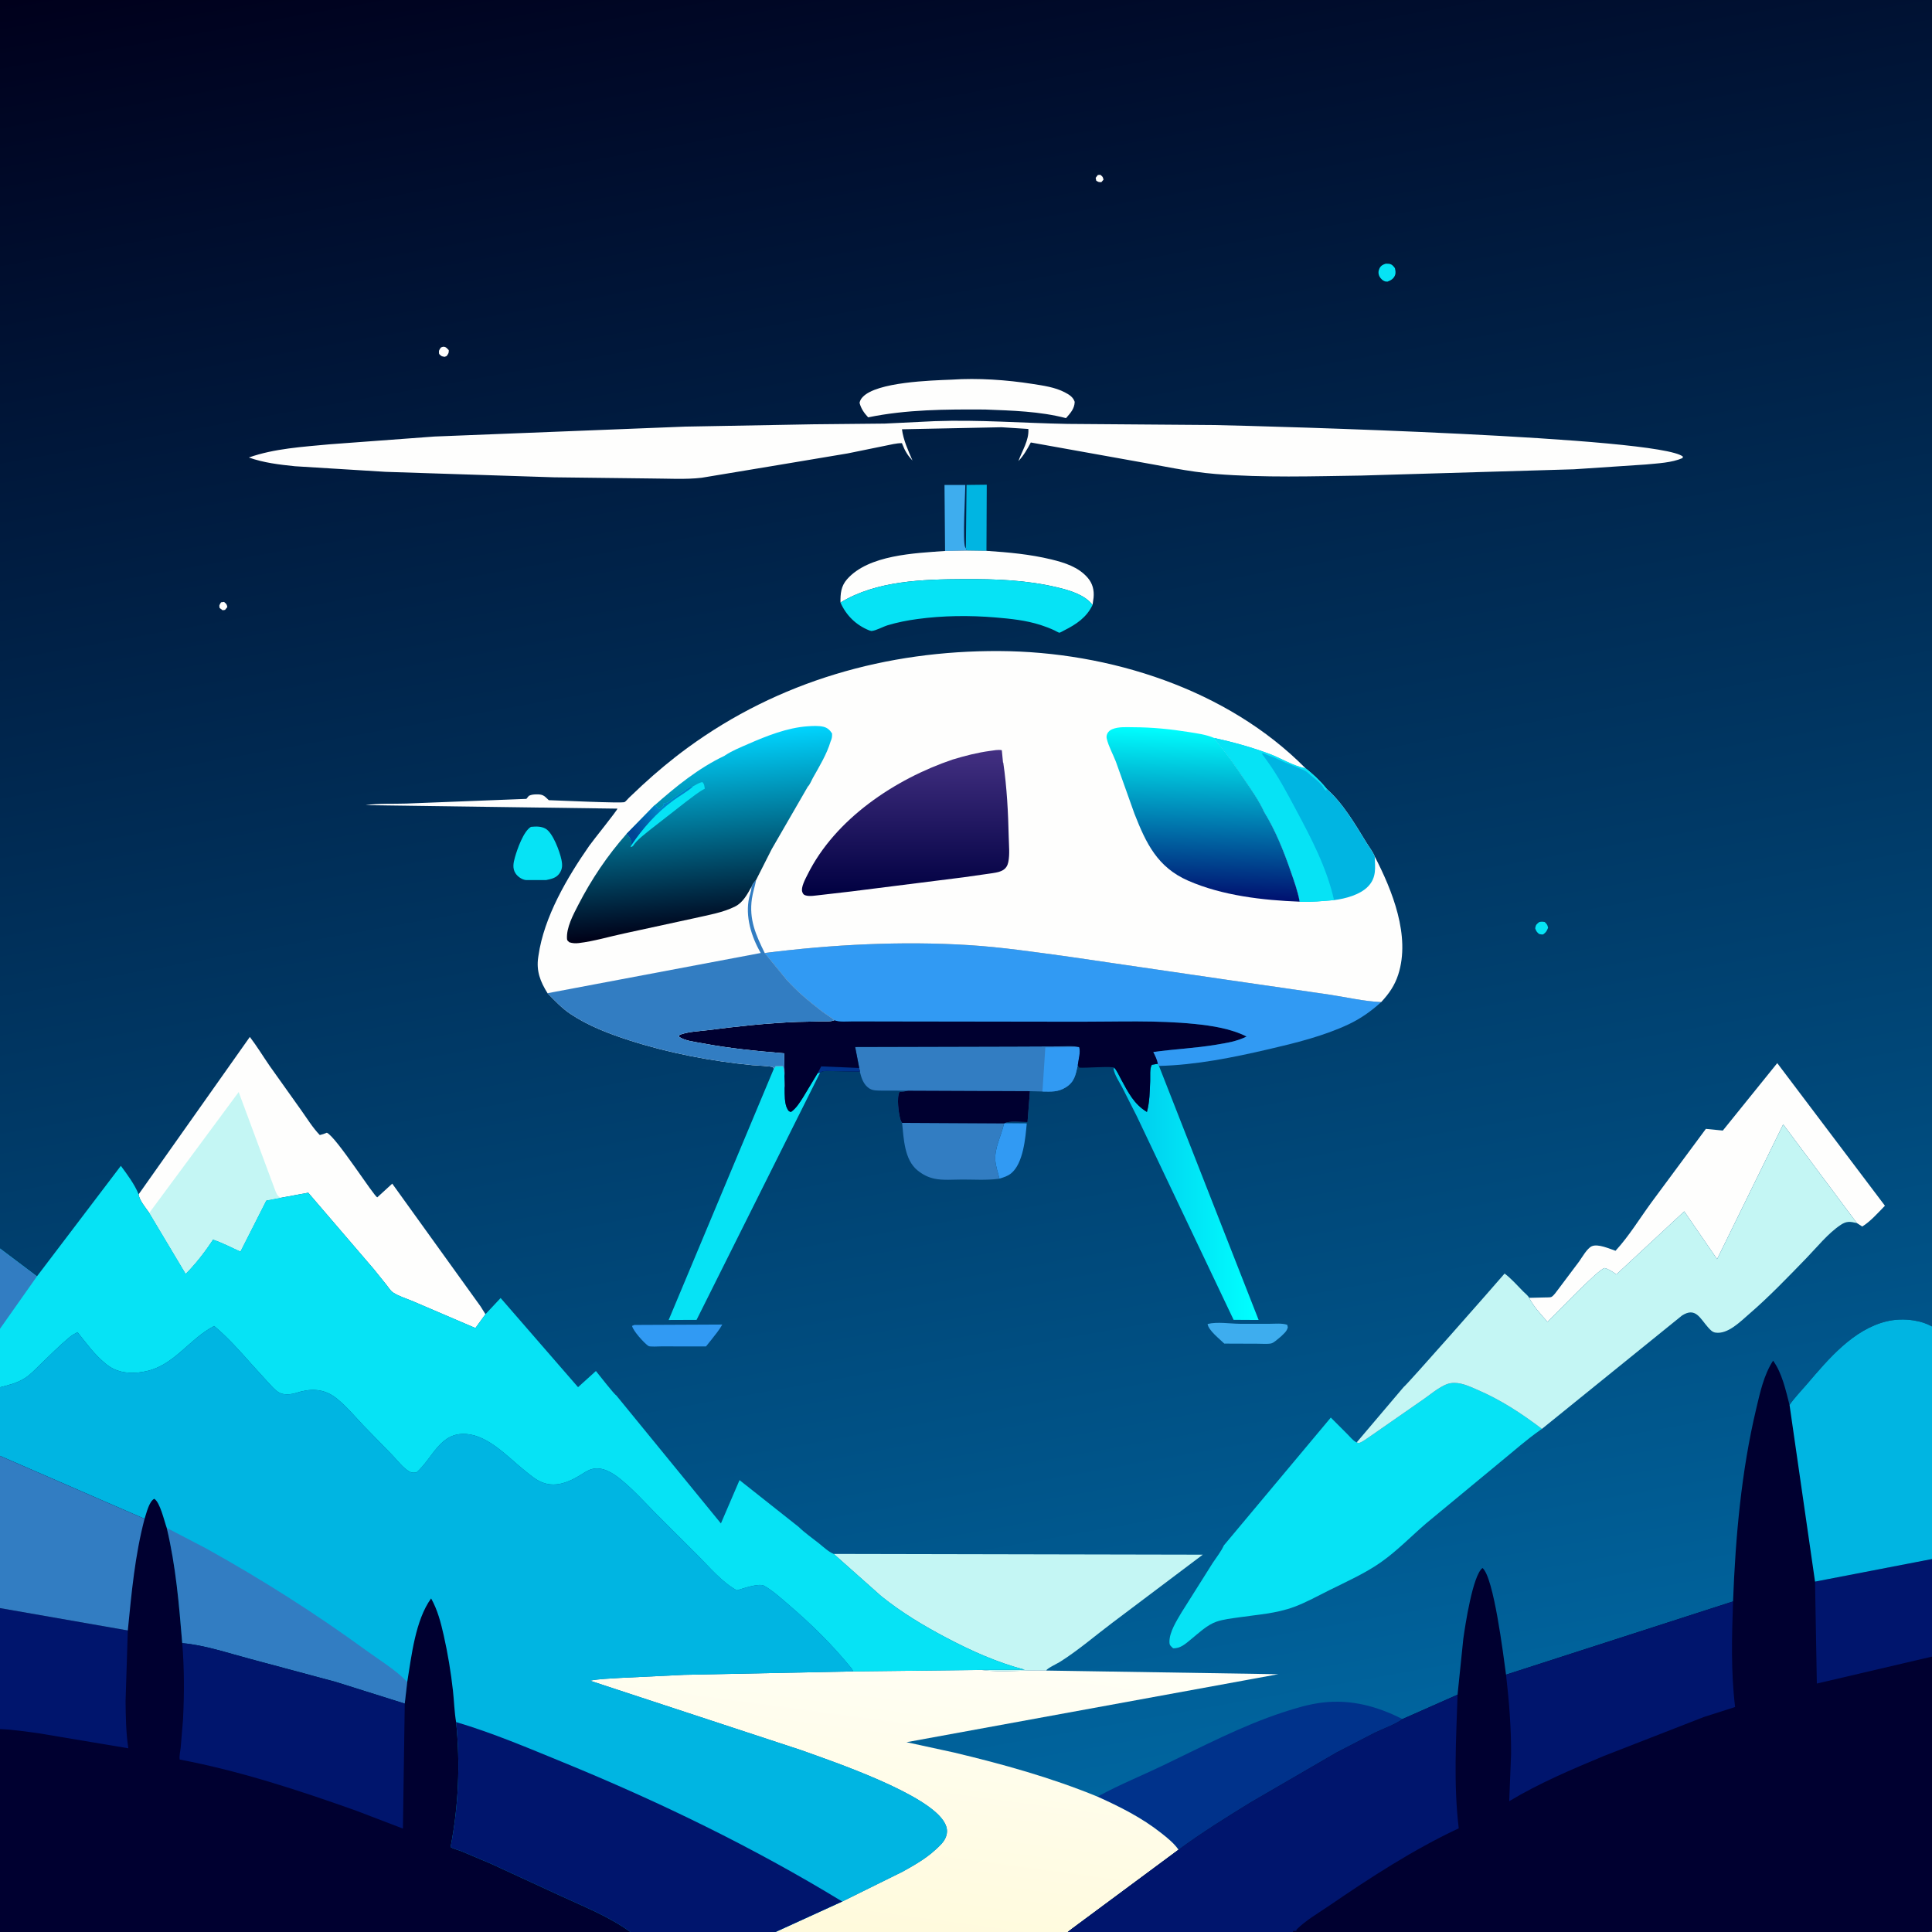 <svg version="1.1" xmlns="http://www.w3.org/2000/svg" style="display: block;" viewBox="0 0 2048 2048" width="1024" height="1024">
<rect x="0" y="0" width="2048" height="2048" fill="#333333" stroke="none"/>
<defs>
	<linearGradient id="Gradient1" gradientUnits="userSpaceOnUse" x1="876.998" y1="-156.977" x2="1243.33" y2="1889.62">
		<stop class="stop0" offset="0" stop-opacity="1" stop-color="rgb(0,0,28)"/>
		<stop class="stop1" offset="1" stop-opacity="1" stop-color="rgb(0,101,159)"/>
	</linearGradient>
	<linearGradient id="Gradient2" gradientUnits="userSpaceOnUse" x1="1200.22" y1="1263.67" x2="1329.7" y2="1263.38">
		<stop class="stop0" offset="0" stop-opacity="1" stop-color="rgb(0,204,237)"/>
		<stop class="stop1" offset="1" stop-opacity="1" stop-color="rgb(0,255,255)"/>
	</linearGradient>
	<linearGradient id="Gradient3" gradientUnits="userSpaceOnUse" x1="946.758" y1="2062.99" x2="991.745" y2="1728.91">
		<stop class="stop0" offset="0" stop-opacity="1" stop-color="rgb(255,250,219)"/>
		<stop class="stop1" offset="1" stop-opacity="1" stop-color="rgb(255,255,247)"/>
	</linearGradient>
	<linearGradient id="Gradient4" gradientUnits="userSpaceOnUse" x1="959.514" y1="948.949" x2="959.436" y2="795.048">
		<stop class="stop0" offset="0" stop-opacity="1" stop-color="rgb(0,0,65)"/>
		<stop class="stop1" offset="1" stop-opacity="1" stop-color="rgb(67,48,130)"/>
	</linearGradient>
	<linearGradient id="Gradient5" gradientUnits="userSpaceOnUse" x1="1271.51" y1="951.535" x2="1277.79" y2="773.103">
		<stop class="stop0" offset="0" stop-opacity="1" stop-color="rgb(0,17,112)"/>
		<stop class="stop1" offset="1" stop-opacity="1" stop-color="rgb(0,255,255)"/>
	</linearGradient>
	<linearGradient id="Gradient6" gradientUnits="userSpaceOnUse" x1="749.752" y1="987.267" x2="731.857" y2="780.211">
		<stop class="stop0" offset="0" stop-opacity="1" stop-color="rgb(0,0,23)"/>
		<stop class="stop1" offset="1" stop-opacity="1" stop-color="rgb(0,213,255)"/>
	</linearGradient>
	<linearGradient id="Gradient7" gradientUnits="userSpaceOnUse" x1="669.168" y1="878.599" x2="699.669" y2="860.498">
		<stop class="stop0" offset="0" stop-opacity="1" stop-color="rgb(0,68,149)"/>
		<stop class="stop1" offset="1" stop-opacity="1" stop-color="rgb(0,131,199)"/>
	</linearGradient>
</defs>
<path transform="translate(0,0)" fill="url(#Gradient1)" d="M 0 1323.48 L -0 -0 L 2048 0 L 2048 1229.34 L 2048 1406.07 L 2048 1652.65 L 2048 1756.07 L 2048 2047 C 2043.85 2048.88 2037.55 2048.06 2032.99 2048.06 L 2004.67 2048.07 L 1879.78 2048.07 L 1396.13 2048 L 1370.73 2048 L 1271.73 2048 L 1131.88 2048 L 822.02 2048 L 668.244 2048 L -0 2048 L -0 1832.89 L 0 1704.66 L 0 1543.31 L 0 1470.58 L -0 1408.56 L 0 1323.48 z"/>
<path transform="translate(0,0)" fill="rgb(254,254,253)" d="M 1163.76 185.5 L 1166.41 185.285 C 1168.91 187.356 1169.05 187.351 1169.74 190.5 L 1167.5 193.068 C 1164.67 193.095 1164.41 193.04 1162.05 191.5 L 1161.45 188.5 L 1163.76 185.5 z"/>
<path transform="translate(0,0)" fill="rgb(254,254,253)" d="M 234.314 638.5 L 237.5 638.054 C 239.996 640.249 240.344 640.287 240.98 643.5 L 238.549 646.5 L 235.985 646.877 L 232.816 644.5 C 232.11 641.377 232.658 641.309 234.314 638.5 z"/>
<path transform="translate(0,0)" fill="rgb(254,254,253)" d="M 467.239 368.5 C 467.906 368.186 468.812 367.703 469.546 367.633 C 472.647 367.342 473.74 369.221 475.713 371.155 C 475.82 374.401 475.364 374.649 473.5 377.377 L 471.438 378.243 C 468.007 377.755 467.939 377.68 465.5 375.208 C 464.956 371.517 465.341 371.503 467.239 368.5 z"/>
<path transform="translate(0,0)" fill="rgb(6,227,245)" d="M 1631.52 977.5 C 1633.77 976.823 1635.2 977.013 1637.5 977.382 C 1639.75 979.777 1640.37 980.164 1641.01 983.5 C 1639.44 987.272 1639.07 988.056 1635.85 990.5 C 1634.1 990.707 1633.18 990.462 1631.5 990.05 C 1629.04 988.016 1628.38 987.023 1627.36 984 C 1628.12 980.023 1628.59 980.022 1631.52 977.5 z"/>
<path transform="translate(0,0)" fill="rgb(6,227,245)" d="M 1469.02 279.5 L 1472.5 279.634 C 1475.66 280.22 1476.89 281.883 1478.67 284.257 C 1479.24 286.942 1479.77 289.428 1478.65 292.052 C 1477.12 295.619 1474.34 297.171 1470.89 298.5 L 1469.05 298.468 C 1466.2 297.93 1463.51 295.499 1462.26 292.948 C 1460.89 290.162 1460.96 287.284 1462.32 284.5 C 1463.74 281.602 1466.08 280.359 1469.02 279.5 z"/>
<path transform="translate(0,0)" fill="rgb(49,154,243)" d="M 1065.01 1190.64 L 1088.4 1190.83 C 1087.02 1206.33 1084.72 1233.25 1071.85 1243.79 C 1068.22 1246.76 1063.85 1248.08 1059.45 1249.41 C 1057.96 1243.19 1055.5 1236.29 1055.08 1229.94 C 1054.22 1217.02 1061.12 1204.47 1064.06 1192.09 L 1064.35 1190.86 L 1065.01 1190.64 z"/>
<path transform="translate(0,0)" fill="rgb(62,173,238)" d="M 1001.81 584.061 L 1001.21 514.052 L 1023.29 514.062 C 1023.26 523.083 1020.24 574.762 1023.15 580.168 L 1023.86 581.106 L 1024.9 583.614 L 1001.81 584.061 z"/>
<path transform="translate(0,0)" fill="rgb(0,181,226)" d="M 1023.86 581.106 L 1024.56 514.049 L 1046 513.794 L 1045.69 583.92 L 1024.9 583.614 L 1023.86 581.106 z"/>
<path transform="translate(0,0)" fill="rgb(62,173,238)" d="M 1280.11 1403.5 C 1290.12 1400.9 1303.85 1403.19 1314.29 1403.27 L 1346.26 1403.27 C 1352.11 1403.26 1358.91 1402.47 1364.5 1404.33 L 1365.15 1407 C 1364.16 1411.45 1360.47 1414.16 1357.3 1417.22 C 1354.86 1419.11 1350.33 1423.54 1347.4 1424.12 C 1343.28 1424.94 1337.7 1424.35 1333.45 1424.4 L 1297.81 1424.27 C 1292.91 1419.45 1280.93 1410.15 1280.11 1403.5 z"/>
<path transform="translate(0,0)" fill="rgb(49,154,243)" d="M 672.51 1404.5 L 765.61 1404.07 C 762.505 1409.87 757.966 1415.13 753.954 1420.35 L 748.4 1427.26 L 700.697 1427.23 C 698.242 1427.21 688.891 1427.93 687.21 1426.72 C 682.482 1423.33 671.219 1410.99 670.004 1405.5 L 672.51 1404.5 z"/>
<path transform="translate(0,0)" fill="rgb(6,227,245)" d="M 562.867 876.5 C 568.127 875.999 573.543 875.764 578.33 878.434 C 586.082 882.758 593.346 902.693 595.133 911.221 C 596.294 916.761 596.369 921.216 592.947 926 C 589.5 930.82 584.218 931.795 578.77 932.924 L 557.5 932.906 C 553.327 932.453 548.801 929.328 546.506 925.837 C 543.02 920.537 544.202 914.695 545.778 909.031 C 548.202 900.325 554.995 880.903 562.867 876.5 z"/>
<path transform="translate(0,0)" fill="rgb(50,125,194)" d="M 956.26 1190.28 L 1064.35 1190.86 L 1064.06 1192.09 C 1061.12 1204.47 1054.22 1217.02 1055.08 1229.94 C 1055.5 1236.29 1057.96 1243.19 1059.45 1249.41 L 1057.9 1249.65 C 1045.75 1251.22 1032.36 1250.34 1020.04 1250.35 C 1010.76 1250.36 999.456 1251.39 990.391 1249.43 C 983.701 1247.98 978.112 1245.05 972.773 1240.79 C 958.587 1229.47 958.015 1207.03 956.26 1190.28 z"/>
<path transform="translate(0,0)" fill="rgb(254,254,253)" d="M 1008.77 402.441 C 1036.54 400.537 1067.06 402.659 1094.5 406.972 C 1105.94 408.769 1118.28 410.438 1128.64 415.846 C 1133.3 418.281 1137.55 420.814 1139.23 426 C 1138.96 433.476 1134.65 437.864 1130.03 443.24 C 1102.18 435.984 1072.81 435.244 1044.2 434.109 C 1002.96 433.862 960.797 434.017 920.284 442.413 C 916.039 437.871 912.683 433.097 911.164 427 C 911.826 424.354 912.595 422.883 914.489 420.864 C 929.457 404.913 986.906 403.327 1008.77 402.441 z"/>
<path transform="translate(0,0)" fill="rgb(254,254,253)" d="M 1024.9 583.614 L 1045.69 583.92 C 1068.89 585.473 1091.73 587.514 1114.4 593.004 C 1128.4 596.391 1143.12 601.03 1152.89 612.312 C 1158.22 618.455 1159.98 625.531 1159.24 633.521 L 1158.16 641.224 C 1149.87 630.417 1133.78 625.738 1120.93 622.676 C 1088.07 614.843 1055.58 613.717 1021.99 613.886 C 978.571 614.105 928.922 615.453 890.945 638.729 C 890.798 629.41 891.408 621.399 897.935 614 C 920.771 588.114 969.615 586.404 1001.81 584.061 L 1024.9 583.614 z"/>
<path transform="translate(0,0)" fill="url(#Gradient2)" d="M 1181.16 1131.79 C 1184.17 1135.23 1186.21 1140.13 1188.43 1144.18 C 1195.99 1157.98 1201.96 1170.33 1215.78 1178.71 C 1218.7 1167.92 1218.77 1156.98 1219.24 1145.89 C 1219.46 1140.93 1218.52 1132.73 1220.97 1128.71 L 1227.33 1127.65 L 1228.55 1129.92 L 1334.2 1399.22 L 1307.67 1399.07 L 1204.94 1183 L 1189.45 1152.46 C 1186.47 1146.84 1181.41 1139.36 1180.42 1133.08 L 1181.16 1131.79 z"/>
<path transform="translate(0,0)" fill="rgb(6,227,245)" d="M 820.25 1133.04 L 822.12 1130.26 L 829.5 1130.01 C 832.757 1133.19 831.149 1148.09 831.766 1153.46 C 831.836 1160.06 831.462 1169.94 834.749 1175.66 C 835.976 1177.79 836.249 1178.13 838.5 1178.71 C 844.155 1174.74 847.858 1168.56 851.503 1162.82 L 866.9 1137.32 L 869.336 1137.06 L 738.398 1399.11 L 708.809 1399.23 L 820.25 1133.04 z"/>
<path transform="translate(0,0)" fill="rgb(6,227,245)" d="M 890.945 638.729 C 928.922 615.453 978.571 614.105 1021.99 613.886 C 1055.58 613.717 1088.07 614.843 1120.93 622.676 C 1133.78 625.738 1149.87 630.417 1158.16 641.224 C 1151.97 654.37 1141 661.756 1128.33 668.125 C 1127.45 668.569 1123.73 670.718 1122.97 670.716 C 1122.28 670.713 1118.59 668.606 1117.72 668.203 C 1112.94 665.988 1108.05 664.099 1103.03 662.5 C 1087.37 657.505 1071.35 655.874 1055.05 654.512 C 1027.76 652.23 999.638 652.504 972.471 656.205 C 961.887 657.646 951.23 659.702 940.996 662.794 C 935.971 664.313 928.672 668.48 923.815 668.903 C 923.405 668.939 921.285 668.183 921.233 668.162 C 907.376 662.581 896.912 652.268 890.945 638.729 z"/>
<path transform="translate(0,0)" fill="rgb(50,125,194)" d="M 910.808 1132.09 L 906.483 1109.83 L 1075.48 1109.4 L 1120.48 1109.21 C 1127.87 1109.18 1136.87 1108.19 1143.99 1109.95 C 1145.7 1115.34 1143.09 1123.53 1142.47 1129.23 C 1140.2 1139.35 1139.15 1146.87 1129.59 1152.74 C 1121.39 1157.77 1114.33 1157.19 1105.03 1157.05 L 1091.78 1156.69 L 1089.22 1189.47 C 1083.41 1189.51 1069.88 1187.95 1065.01 1190.64 L 1064.35 1190.86 L 956.26 1190.28 C 955.521 1189.28 954.943 1188.31 954.57 1187.1 C 952.514 1180.48 950.309 1163.21 953.49 1157.5 C 956.657 1157.36 959.494 1156.87 962.584 1156.17 L 935.188 1156.09 C 930.895 1156.06 925.525 1156.32 921.721 1153.93 C 915.336 1149.91 913.141 1142.84 911.443 1135.95 L 910.808 1132.09 z"/>
<path transform="translate(0,0)" fill="rgb(49,154,243)" d="M 1143.99 1109.95 C 1145.7 1115.34 1143.09 1123.53 1142.47 1129.23 C 1140.2 1139.35 1139.15 1146.87 1129.59 1152.74 C 1121.39 1157.77 1114.33 1157.19 1105.03 1157.05 L 1108.1 1110.31 L 1143.99 1109.95 z"/>
<path transform="translate(0,0)" fill="rgb(0,0,48)" d="M 962.584 1156.17 L 1091.78 1156.69 L 1089.22 1189.47 C 1083.41 1189.51 1069.88 1187.95 1065.01 1190.64 L 1064.35 1190.86 L 956.26 1190.28 C 955.521 1189.28 954.943 1188.31 954.57 1187.1 C 952.514 1180.48 950.309 1163.21 953.49 1157.5 C 956.657 1157.36 959.494 1156.87 962.584 1156.17 z"/>
<path transform="translate(0,0)" fill="rgb(0,50,139)" d="M 1163.18 1904.41 C 1164.87 1903.75 1164.29 1904.04 1165.6 1903.33 C 1187.06 1891.7 1210.31 1882.24 1232.37 1871.67 C 1274.1 1851.66 1316.08 1829.53 1360.11 1815.09 C 1373.71 1810.63 1387.87 1806.42 1402.12 1804.75 C 1432.22 1801.23 1459.95 1808.71 1486.67 1822.3 C 1478.39 1828.32 1466.6 1832.25 1457.29 1836.74 L 1416.81 1857.68 L 1325.64 1910.63 C 1299.71 1926.57 1273.78 1942.73 1249.27 1960.8 C 1244.53 1953.9 1237.43 1948.26 1230.91 1943.1 C 1210.24 1926.74 1187.08 1915.2 1163.18 1904.41 z"/>
<path transform="translate(0,0)" fill="rgb(0,0,48)" d="M 884.497 1081.46 C 889.973 1083.64 898.228 1082.66 904.131 1082.69 L 949.376 1082.78 L 1144.8 1083.06 C 1185.25 1083.11 1226.44 1081.34 1266.7 1085.45 C 1284.88 1087.31 1305.05 1090.43 1321.45 1098.78 C 1311.33 1103.84 1300.7 1105.5 1289.64 1107.37 C 1267.24 1111.15 1244.93 1112.07 1222.56 1115.17 C 1224.48 1119.18 1226.74 1123.18 1227.33 1127.65 L 1220.97 1128.71 C 1218.52 1132.73 1219.46 1140.93 1219.24 1145.89 C 1218.77 1156.98 1218.7 1167.92 1215.78 1178.71 C 1201.96 1170.33 1195.99 1157.98 1188.43 1144.18 C 1186.21 1140.13 1184.17 1135.23 1181.16 1131.79 C 1178.61 1129.99 1150.23 1132.29 1144 1131.76 L 1142.47 1129.23 C 1143.09 1123.53 1145.7 1115.34 1143.99 1109.95 C 1136.87 1108.19 1127.87 1109.18 1120.48 1109.21 L 1075.48 1109.4 L 906.483 1109.83 L 910.808 1132.09 L 911.443 1135.95 L 879.59 1135.35 C 875.863 1135.38 872.336 1134.74 869.336 1137.06 L 866.9 1137.32 L 851.503 1162.82 C 847.858 1168.56 844.155 1174.74 838.5 1178.71 C 836.249 1178.13 835.976 1177.79 834.749 1175.66 C 831.462 1169.94 831.836 1160.06 831.766 1153.46 L 831.315 1116.57 C 801.957 1114.13 772.843 1111.34 743.866 1105.8 C 736.578 1104.41 725.524 1103.33 719.5 1098.78 C 720.74 1096.59 719.907 1097.18 722.125 1096.41 C 730.425 1093.49 741.274 1093.17 750 1092.04 C 781.756 1087.93 813.285 1084.53 845.299 1083.25 L 870.854 1082.72 C 874.638 1082.66 879.391 1083.11 883.015 1081.96 L 884.497 1081.46 z"/>
<path transform="translate(0,0)" fill="rgb(0,50,139)" d="M 866.9 1137.32 L 870.504 1130.42 L 910.808 1132.09 L 911.443 1135.95 L 879.59 1135.35 C 875.863 1135.38 872.336 1134.74 869.336 1137.06 L 866.9 1137.32 z"/>
<path transform="translate(0,0)" fill="rgb(254,254,253)" d="M 1620.96 1375.76 L 1637.87 1375.35 C 1639.41 1375.26 1642.95 1375.42 1644.25 1374.93 C 1646.79 1373.99 1650.13 1368.83 1651.87 1366.63 L 1674.05 1337.08 C 1677.07 1332.82 1682.46 1323.23 1687.34 1321.08 C 1693.92 1318.17 1706.02 1323.71 1712.52 1325.89 C 1726.83 1310.39 1738.46 1291.1 1750.99 1274.06 L 1808.29 1196.65 L 1826.26 1198.44 L 1883.96 1126.95 L 1998.11 1278.13 C 1991.17 1285.21 1982.54 1295.03 1974.04 1300.15 L 1968.35 1296.5 L 1890.25 1191.91 L 1820.18 1334.73 L 1785.39 1284.12 L 1713.43 1350.94 C 1709.39 1348.14 1705.81 1345.54 1701 1344.17 C 1693.96 1345.64 1649.41 1392.61 1640.43 1401.23 C 1633.68 1393.62 1625.48 1384.87 1620.96 1375.76 z"/>
<path transform="translate(0,0)" fill="rgb(196,246,244)" d="M 883.792 1647.23 L 1275 1648.02 L 1179.41 1719.99 C 1160.83 1733.93 1143.18 1749.32 1123.5 1761.72 C 1120.99 1763.3 1109.35 1768.82 1109.08 1770.85 C 1086.58 1769.84 1062.8 1773.38 1040.47 1770.21 L 1086.28 1769.96 C 1057.22 1762.42 1029.5 1749.95 1003 1735.96 C 978.758 1723.17 955.676 1709.32 934.266 1692.1 L 883.792 1647.23 z"/>
<path transform="translate(0,0)" fill="rgb(254,254,253)" d="M 146.95 1266.05 L 264.841 1099.19 C 272.425 1109.13 278.86 1119.76 285.948 1130.04 L 318.926 1176.38 C 325.284 1185.25 331.405 1195.39 339 1203.21 C 341.683 1202.6 343.959 1201.79 346.5 1200.73 C 356.524 1205.29 396.889 1269.06 399.972 1269.2 L 415.795 1254.71 L 509.389 1384.8 L 514.595 1393.13 L 503.966 1407.78 L 438.457 1379.72 C 431.567 1376.71 422.92 1374.23 416.726 1370.15 C 414.094 1368.41 411.813 1364.76 409.884 1362.29 L 396.035 1345.08 L 326.757 1264.34 L 297.744 1269.71 L 282.233 1272.63 L 254.856 1326.67 C 245.366 1322.42 235.595 1317.18 225.749 1314 C 217.431 1326.72 207.56 1339.51 196.827 1350.28 L 158.244 1285.72 C 154.568 1280.49 147.627 1272.32 146.95 1266.05 z"/>
<path transform="translate(0,0)" fill="rgb(196,246,244)" d="M 158.244 1285.72 L 253.005 1157.62 L 291.297 1260.72 C 292.927 1264.82 293.662 1267.92 297.744 1269.71 L 282.233 1272.63 L 254.856 1326.67 C 245.366 1322.42 235.595 1317.18 225.749 1314 C 217.431 1326.72 207.56 1339.51 196.827 1350.28 L 158.244 1285.72 z"/>
<path transform="translate(0,0)" fill="rgb(49,154,243)" d="M 810.638 1010.23 C 881.556 1001.24 955.414 997.423 1026.8 1001.84 C 1061.65 1004 1096.09 1009.12 1130.66 1013.79 L 1302.6 1038.91 L 1407.74 1054.11 C 1426.22 1056.84 1445.52 1061.49 1464.13 1062.24 C 1453.74 1071.74 1442.28 1079.84 1429.5 1085.85 C 1403 1098.31 1373.22 1105.62 1344.79 1112.23 C 1306.86 1121.05 1267.62 1128.98 1228.55 1129.92 L 1227.33 1127.65 C 1226.74 1123.18 1224.48 1119.18 1222.56 1115.17 C 1244.93 1112.07 1267.24 1111.15 1289.64 1107.37 C 1300.7 1105.5 1311.33 1103.84 1321.45 1098.78 C 1305.05 1090.43 1284.88 1087.31 1266.7 1085.45 C 1226.44 1081.34 1185.25 1083.11 1144.8 1083.06 L 949.376 1082.78 L 904.131 1082.69 C 898.228 1082.66 889.973 1083.64 884.497 1081.46 C 880.304 1077.96 875.502 1075.28 871.193 1071.94 C 858.183 1061.86 844.629 1050.81 833.72 1038.44 L 810.638 1010.23 z"/>
<path transform="translate(0,0)" fill="rgb(6,227,245)" d="M 1438.15 1529.01 C 1438.93 1529.21 1439.68 1529.68 1440.47 1529.6 C 1443.24 1529.32 1450.23 1523.96 1452.92 1522.24 L 1510.38 1482.31 C 1517.65 1477.15 1529.1 1467.43 1538 1466.2 C 1547.83 1464.84 1556.88 1469.29 1565.7 1473.07 C 1590.86 1483.84 1612.76 1498.22 1634.51 1514.68 L 1633.18 1515.59 C 1618.08 1526.12 1604.15 1538.65 1589.86 1550.25 L 1511.82 1614.79 C 1496 1628.4 1481.07 1643.92 1463.98 1655.94 C 1447.16 1667.78 1427.69 1676.47 1409.3 1685.59 C 1397.01 1691.68 1384.86 1698.51 1372 1703.31 C 1352.75 1710.5 1332.88 1711.55 1312.8 1714.53 C 1305.12 1715.66 1296.78 1716.54 1289.43 1719.08 C 1279.6 1722.48 1270.62 1731.13 1262.67 1737.61 C 1256.93 1742.3 1251.29 1747.65 1243.5 1747.23 C 1240.86 1744.58 1239.69 1744.33 1239.66 1740.44 C 1239.6 1729.98 1247.23 1718.18 1252.39 1709.36 L 1285.6 1656.67 C 1289.38 1650.97 1294.57 1644.45 1297.31 1638.23 L 1410.71 1502.68 L 1428.38 1520.36 C 1431.07 1523.06 1433.83 1526.58 1437.1 1528.5 L 1438.15 1529.01 z"/>
<path transform="translate(0,0)" fill="rgb(196,246,244)" d="M 1620.96 1375.76 C 1625.48 1384.87 1633.68 1393.62 1640.43 1401.23 C 1649.41 1392.61 1693.96 1345.64 1701 1344.17 C 1705.81 1345.54 1709.39 1348.14 1713.43 1350.94 L 1785.39 1284.12 L 1820.18 1334.73 L 1890.25 1191.91 L 1968.35 1296.5 C 1961.33 1294.93 1957.63 1294.19 1951.34 1298.35 C 1937.86 1307.27 1926.09 1322.08 1914.78 1333.73 C 1895.17 1353.94 1875.33 1374.66 1854 1393.04 C 1844.86 1400.92 1831.55 1414.6 1818.5 1412.62 C 1815.1 1412.11 1812.96 1409.65 1810.76 1407.22 C 1802.2 1397.73 1797.52 1385.17 1783.01 1394.5 L 1634.51 1514.68 C 1612.76 1498.22 1590.86 1483.84 1565.7 1473.07 C 1556.88 1469.29 1547.83 1464.84 1538 1466.2 C 1529.1 1467.43 1517.65 1477.15 1510.38 1482.31 L 1452.92 1522.24 C 1450.23 1523.96 1443.24 1529.32 1440.47 1529.6 C 1439.68 1529.68 1438.93 1529.21 1438.15 1529.01 L 1487.99 1470.25 C 1489.9 1469.71 1584.69 1362.07 1594.93 1350.02 C 1602.12 1355.42 1608.36 1362.64 1614.7 1369.04 C 1616.55 1370.9 1619.85 1373.43 1620.96 1375.76 z"/>
<path transform="translate(0,0)" fill="rgb(254,254,253)" d="M 990.644 446.452 C 1037.9 444.743 1084.68 448.524 1131.86 449.362 L 1286.45 450.546 C 1345.69 451.751 1758.93 463.065 1783.95 484 L 1783.57 485.565 C 1772.13 490.62 1756.9 491.175 1744.5 492.395 L 1668.5 497.459 L 1443.37 504.107 C 1391.94 504.854 1339.98 506.561 1288.67 502.454 C 1259.37 500.11 1230.44 493.479 1201.5 488.563 L 1092.7 469.045 C 1088.85 476.295 1085.24 482.749 1079.58 488.766 C 1083.34 477.92 1090.95 466.902 1090.1 454.719 L 1061.75 452.895 L 956.114 455.045 C 957.579 466.456 962.77 477.754 967.301 488.241 C 962.402 483.046 959.257 477.92 956.692 471.318 L 956.108 469.798 C 950.371 469.637 943.911 471.476 938.25 472.531 L 898.5 480.645 L 817 494.291 L 743.811 506.443 C 726.533 508.471 708.101 507.255 690.695 507.205 L 587.282 505.97 L 408.71 500.16 L 312.695 494.23 C 296.133 492.528 279.526 490.588 263.792 484.968 C 290.722 475.398 321.316 473.635 349.609 470.967 L 460.525 462.741 L 726.233 452.231 L 861.487 449.773 L 937.848 449.019 L 990.644 446.452 z"/>
<path transform="translate(0,0)" fill="url(#Gradient3)" d="M 904.437 1771.77 L 1040.47 1770.21 C 1062.8 1773.38 1086.58 1769.84 1109.08 1770.85 L 1355 1774.74 L 960.949 1846.8 L 1011.29 1857.74 C 1063.07 1870.1 1113.86 1884.22 1163.18 1904.41 C 1187.08 1915.2 1210.24 1926.74 1230.91 1943.1 C 1237.43 1948.26 1244.53 1953.9 1249.27 1960.8 L 1136.1 2044.7 L 1131.88 2048 L 822.02 2048 L 892.797 2015.68 L 956.743 1984.09 C 968.866 1977.36 981.086 1970.46 991.36 1961.05 C 995.701 1957.07 1000.72 1952.73 1002.76 1947.05 C 1004.61 1941.9 1004.1 1937.51 1001.59 1932.68 C 985.709 1902.02 883.097 1867.38 849.212 1855.19 L 625.399 1781.58 C 635.688 1779.57 646.563 1779.46 657 1778.68 L 725.152 1775.4 L 904.437 1771.77 z"/>
<path transform="translate(0,0)" fill="rgb(6,227,245)" d="M 39.16 1353 L 128.108 1235.84 C 134.64 1244.65 143.011 1255.87 146.95 1266.05 C 147.627 1272.32 154.568 1280.49 158.244 1285.72 L 196.827 1350.28 C 207.56 1339.51 217.431 1326.72 225.749 1314 C 235.595 1317.18 245.366 1322.42 254.856 1326.67 L 282.233 1272.63 L 297.744 1269.71 L 326.757 1264.34 L 396.035 1345.08 L 409.884 1362.29 C 411.813 1364.76 414.094 1368.41 416.726 1370.15 C 422.92 1374.23 431.567 1376.71 438.457 1379.72 L 503.966 1407.78 L 514.595 1393.13 L 530.679 1375.95 L 612.763 1470.46 L 631.695 1453.34 C 634.35 1456.57 651.481 1478.59 653.23 1479.12 L 764.205 1614.92 L 783.937 1568.98 L 846.579 1618.56 C 853.033 1624.87 860.921 1630.31 868 1635.94 C 872.741 1639.71 878.146 1644.98 883.792 1647.23 L 934.266 1692.1 C 955.676 1709.32 978.758 1723.17 1003 1735.96 C 1029.5 1749.95 1057.22 1762.42 1086.28 1769.96 L 1040.47 1770.21 L 904.437 1771.77 C 903.863 1770.18 903.257 1769.3 902.172 1767.97 C 882.166 1743.39 859.888 1721.48 835.813 1700.91 C 827.758 1694.03 819.37 1686.3 810.141 1681.04 C 804.432 1677.79 787.464 1684.03 781.038 1685.82 C 765.234 1677.05 752.177 1661.38 739.53 1648.63 L 695.883 1605.08 C 683.831 1592.83 671.866 1579.54 658.595 1568.64 C 650.347 1561.87 638.882 1554.21 627.5 1557.25 C 622.695 1558.53 617.622 1562.22 613.359 1564.75 C 602.594 1571.14 590.231 1576.06 577.541 1572.35 C 569.275 1569.93 563.08 1564.34 556.5 1559.09 C 538.842 1545.02 518.134 1521.91 494.46 1520.11 C 466.3 1517.97 459.261 1545.17 441.5 1560.87 C 438.654 1561.14 436.603 1561.4 434 1559.93 C 427.235 1556.11 420.856 1547.6 415.455 1542.02 L 385.055 1510.86 C 375.886 1501.11 367.257 1490.74 356.789 1482.34 C 345.559 1473.34 333.281 1471.6 319.5 1474.96 C 315.485 1475.94 311.48 1477.61 307.332 1477.91 C 303.011 1478.21 298.885 1478.12 295.101 1475.71 C 291.084 1473.15 287.587 1469 284.365 1465.54 L 267.004 1446.45 C 254.658 1432.56 241.319 1417.47 227.009 1405.64 C 199.842 1419.56 184.19 1448.83 151.861 1454.14 L 150.5 1454.36 L 146.431 1454.95 C 133.515 1456.03 122.484 1454.14 112.234 1445.78 C 99.835 1435.68 92.034 1424.46 82.172 1412.19 C 79.17 1413.72 76.45 1415.24 73.854 1417.39 C 62.929 1426.46 53.035 1436.5 42.806 1446.33 C 37.619 1451.32 32.264 1457.26 26.13 1461.03 L 24.874 1461.77 C 17.138 1466.38 8.636 1468.36 0 1470.58 L -0 1408.56 L 0 1323.48 L 39.16 1353 z"/>
<path transform="translate(0,0)" fill="rgb(50,125,194)" d="M 0 1323.48 L 39.16 1353 L -0 1408.56 L 0 1323.48 z"/>
<path transform="translate(0,0)" fill="rgb(254,254,253)" d="M 580.41 1052.84 C 572.723 1040.52 568.365 1029.41 570.531 1014.71 L 570.794 1013 C 576.68 971.917 601.239 930.178 624.694 896.481 C 628.718 890.7 654.428 858.969 654.502 857.189 L 387.483 853.511 C 401.823 851.393 416.411 852.307 430.864 851.802 L 558 846.827 L 560.615 843.614 C 563.405 842.262 565.948 842.103 569.004 842.068 C 574.827 842.002 576.561 843.129 580.714 847.229 L 581.692 848.218 C 591.806 848.487 659.033 851.719 662.094 850.236 C 663.202 849.7 665.627 846.755 666.631 845.774 L 680.681 832.5 C 695.969 818.426 711.792 805.192 728.565 792.907 C 825.387 721.986 939.962 689.506 1059.42 690.146 C 1175.65 690.769 1300.88 730.354 1383.93 814.4 C 1391.81 820.604 1400.07 828.461 1406.33 836.283 C 1423.3 851.087 1436.74 874.083 1448.37 893.071 C 1451.16 897.628 1455.33 902.922 1457.24 907.825 C 1475.91 943.928 1495.38 992.203 1482.19 1033.08 C 1478.43 1044.73 1472.39 1053.35 1464.13 1062.24 C 1445.52 1061.49 1426.22 1056.84 1407.74 1054.11 L 1302.6 1038.91 L 1130.66 1013.79 C 1096.09 1009.12 1061.65 1004 1026.8 1001.84 C 955.414 997.423 881.556 1001.24 810.638 1010.23 L 833.72 1038.44 C 844.629 1050.81 858.183 1061.86 871.193 1071.94 C 875.502 1075.28 880.304 1077.96 884.497 1081.46 L 883.015 1081.96 C 879.391 1083.11 874.638 1082.66 870.854 1082.72 L 845.299 1083.25 C 813.285 1084.53 781.756 1087.93 750 1092.04 C 741.274 1093.17 730.425 1093.49 722.125 1096.41 C 719.907 1097.18 720.74 1096.59 719.5 1098.78 C 725.524 1103.33 736.578 1104.41 743.866 1105.8 C 772.843 1111.34 801.957 1114.13 831.315 1116.57 L 831.766 1153.46 C 831.149 1148.09 832.757 1133.19 829.5 1130.01 L 822.12 1130.26 L 820.25 1133.04 C 819.918 1132.46 819.74 1131.75 819.254 1131.29 C 818.071 1130.15 800.577 1129.4 797.5 1129.1 C 753.831 1124.85 709.06 1116.3 667.281 1102.83 C 645.646 1095.85 623.608 1087.45 604.615 1074.75 C 595.542 1068.68 588.017 1060.59 580.41 1052.84 z"/>
<path transform="translate(0,0)" fill="rgb(0,181,226)" d="M 1286.96 782.251 C 1306.69 786.53 1327.16 792.194 1346.05 799.293 C 1358.22 803.867 1371.27 812.167 1383.93 814.4 C 1391.81 820.604 1400.07 828.461 1406.33 836.283 C 1423.3 851.087 1436.74 874.083 1448.37 893.071 C 1451.16 897.628 1455.33 902.922 1457.24 907.825 C 1457.72 919.573 1459.35 930.165 1450.26 939.632 C 1441.66 948.584 1426.08 952.666 1414.16 954.17 C 1402.26 955.076 1389.59 956.505 1377.67 955.816 C 1375.75 944.756 1371.74 933.915 1368.09 923.332 C 1360.79 902.117 1351.93 880.031 1340.12 860.838 C 1334.75 848.818 1326.31 836.906 1318.92 826 C 1310.4 813.41 1301.8 800.531 1291.94 788.921 L 1286.96 782.251 z"/>
<path transform="translate(0,0)" fill="rgb(6,227,245)" d="M 1286.96 782.251 C 1306.69 786.53 1327.16 792.194 1346.05 799.293 C 1358.22 803.867 1371.27 812.167 1383.93 814.4 C 1391.81 820.604 1400.07 828.461 1406.33 836.283 L 1405.98 838.575 C 1404.65 837.363 1403.64 836.557 1402.85 834.921 C 1401.03 831.13 1393.18 824.789 1389.75 822.25 L 1387.84 820.409 C 1385.21 817.842 1382.43 816.41 1379.02 815.114 L 1378.01 814.723 C 1372.87 812.767 1368.02 810.278 1362.83 808.562 L 1360.5 807.49 L 1352.54 803.82 C 1350.17 802.612 1347.97 802.063 1345.5 801.176 C 1343.13 800.324 1340.95 799.068 1338.51 798.25 L 1337.73 799.047 L 1343.17 806.577 C 1354.98 822.789 1364.08 840.168 1373.48 857.741 C 1389.98 888.583 1406.41 919.8 1414.16 954.17 C 1402.26 955.076 1389.59 956.505 1377.67 955.816 C 1375.75 944.756 1371.74 933.915 1368.09 923.332 C 1360.79 902.117 1351.93 880.031 1340.12 860.838 C 1334.75 848.818 1326.31 836.906 1318.92 826 C 1310.4 813.41 1301.8 800.531 1291.94 788.921 L 1286.96 782.251 z"/>
<path transform="translate(0,0)" fill="rgb(50,125,194)" d="M 796.639 939.937 C 797.698 936.903 799.472 935.031 801.563 932.685 C 800.328 939.4 798.059 945.844 797.07 952.598 C 793.844 974.625 801.214 991.004 810.638 1010.23 L 833.72 1038.44 C 844.629 1050.81 858.183 1061.86 871.193 1071.94 C 875.502 1075.28 880.304 1077.96 884.497 1081.46 L 883.015 1081.96 C 879.391 1083.11 874.638 1082.66 870.854 1082.72 L 845.299 1083.25 C 813.285 1084.53 781.756 1087.93 750 1092.04 C 741.274 1093.17 730.425 1093.49 722.125 1096.41 C 719.907 1097.18 720.74 1096.59 719.5 1098.78 C 725.524 1103.33 736.578 1104.41 743.866 1105.8 C 772.843 1111.34 801.957 1114.13 831.315 1116.57 L 831.766 1153.46 C 831.149 1148.09 832.757 1133.19 829.5 1130.01 L 822.12 1130.26 L 820.25 1133.04 C 819.918 1132.46 819.74 1131.75 819.254 1131.29 C 818.071 1130.15 800.577 1129.4 797.5 1129.1 C 753.831 1124.85 709.06 1116.3 667.281 1102.83 C 645.646 1095.85 623.608 1087.45 604.615 1074.75 C 595.542 1068.68 588.017 1060.59 580.41 1052.84 L 806.402 1010.21 L 804.645 1007.04 C 795.14 989.434 789.13 967.173 795.216 947.5 C 796.051 944.798 796.541 942.759 796.639 939.937 z"/>
<path transform="translate(0,0)" fill="url(#Gradient4)" d="M 1009.74 805.169 C 1022.95 801.177 1035.85 797.816 1049.57 795.974 C 1053.36 795.464 1058.25 794.452 1061.97 795.251 L 1063.24 808.375 L 1063.5 808.428 C 1067.35 834.491 1068.73 861.613 1069.31 887.919 C 1069.5 896.237 1070.52 905.68 1068.84 913.83 C 1068.07 917.58 1066.34 920.537 1062.97 922.5 C 1058.91 924.862 1053.12 925.41 1048.5 926.114 L 1021.5 929.958 L 902 945.012 L 869.035 948.816 C 864.575 949.244 858.428 950.46 854.089 949.194 C 851.952 948.571 851.342 947.803 850.5 945.674 C 848.61 940.894 853.818 931.549 856.022 927.104 C 885.325 867.971 948.949 825.79 1009.74 805.169 z"/>
<path transform="translate(0,0)" fill="url(#Gradient5)" d="M 1202.57 862.596 L 1182.92 807.5 C 1179.89 799.634 1175.07 791.129 1173.2 782.958 C 1172.79 781.171 1172.98 779.579 1173.67 777.909 C 1174.62 775.617 1176.77 773.89 1179.06 772.949 C 1185.89 770.137 1194.46 770.882 1201.72 770.899 C 1221.14 770.942 1240.84 772.885 1260 775.966 C 1269.02 777.416 1278.52 778.629 1286.96 782.251 L 1291.94 788.921 C 1301.8 800.531 1310.4 813.41 1318.92 826 C 1326.31 836.906 1334.75 848.818 1340.12 860.838 C 1351.93 880.031 1360.79 902.117 1368.09 923.332 C 1371.74 933.915 1375.75 944.756 1377.67 955.816 C 1338.56 954.299 1295.69 949.408 1259.52 933.576 C 1226.97 919.331 1214.91 894.059 1202.57 862.596 z"/>
<path transform="translate(0,0)" fill="url(#Gradient6)" d="M 767.994 801.17 L 768.828 800.58 C 776.115 795.807 784.948 792.212 792.937 788.719 C 812.664 780.096 834.387 771.424 856.06 769.897 C 861.291 769.528 867.717 769.156 872.844 770.379 C 877.045 771.382 879.796 773.963 882.022 777.5 C 882.156 781.09 881.862 782.81 880.422 786.101 C 876.5 799.39 868.37 812.736 861.574 824.836 C 860.338 827.038 858.209 832.308 856.407 833.722 L 818.07 900.081 L 801.563 932.685 C 799.472 935.031 797.698 936.903 796.639 939.937 C 792.289 947.776 787.697 956.612 779.384 960.846 C 766.336 967.491 750.169 970.062 736 973.336 L 661.875 989.439 C 645.966 992.813 629.643 997.782 613.508 999.695 C 609.849 1000.13 607.015 999.936 603.5 998.858 C 602.274 997.629 601.175 997.173 601.048 995.377 C 600.2 983.366 607.614 969.655 612.982 959.242 C 627.178 931.704 643.767 907.087 664.209 883.88 L 693.859 853.709 C 716.566 833.66 740.422 814.246 767.994 801.17 z"/>
<path transform="translate(0,0)" fill="rgb(6,227,245)" d="M 735.133 833.266 C 738.084 831.677 741.192 829.635 744.5 829.023 C 746.877 831.556 746.429 832.734 747.127 836.041 C 740.033 839.737 733.529 845.226 727.096 849.982 L 690.685 878.37 C 684.461 883.508 675.192 890.095 670.896 896.901 C 669.248 897.85 670.097 897.494 668.362 898 L 669.073 896.302 L 669.13 895.378 C 669.395 889.91 667.79 887.77 664.209 883.88 L 693.859 853.709 C 695.472 854.6 696.532 855.136 697.614 856.692 L 698.25 857.75 C 700.499 856.795 701.716 855.602 703.5 854 L 703.51 851.5 C 708.444 851.5 709.896 848.796 713.721 846.124 L 721.505 840.75 C 722.759 840.007 723.945 839.532 725.063 838.577 C 728.414 835.715 730.726 834.08 735.133 833.266 z"/>
<path transform="translate(0,0)" fill="url(#Gradient7)" d="M 693.859 853.709 C 695.472 854.6 696.532 855.136 697.614 856.692 L 698.25 857.75 C 700.499 856.795 701.716 855.602 703.5 854 L 703.51 851.5 C 708.444 851.5 709.896 848.796 713.721 846.124 L 721.505 840.75 C 722.759 840.007 723.945 839.532 725.063 838.577 C 728.414 835.715 730.726 834.08 735.133 833.266 L 733.752 834.479 C 727.618 839.735 720.188 843.801 713.652 848.603 C 695.831 861.697 681.349 877.94 669.073 896.302 L 669.13 895.378 C 669.395 889.91 667.79 887.77 664.209 883.88 L 693.859 853.709 z"/>
<path transform="translate(0,0)" fill="rgb(0,0,48)" d="M 1896.98 1489.28 C 1902.32 1481.54 1909.43 1474.32 1915.56 1467.12 C 1938.33 1440.45 1964.49 1409.24 2000 1400.65 C 2008.73 1398.54 2019.07 1398.21 2027.95 1399.61 L 2029.5 1399.88 C 2036.35 1400.97 2041.85 1402.82 2048 1406.07 L 2048 1652.65 L 2048 1756.07 L 2048 2047 C 2043.85 2048.88 2037.55 2048.06 2032.99 2048.06 L 2004.67 2048.07 L 1879.78 2048.07 L 1396.13 2048 L 1370.73 2048 L 1271.73 2048 L 1131.88 2048 L 1136.1 2044.7 L 1249.27 1960.8 C 1273.78 1942.73 1299.71 1926.57 1325.64 1910.63 L 1416.81 1857.68 L 1457.29 1836.74 C 1466.6 1832.25 1478.39 1828.32 1486.67 1822.3 L 1545.07 1796.45 L 1551.2 1736.96 C 1553.2 1722.84 1561.13 1669.95 1571.5 1662.16 C 1583.46 1671.79 1593.61 1754.57 1596.46 1775.21 L 1837.1 1697.59 C 1839.69 1629.53 1845.83 1559.93 1861.61 1493.56 C 1865.74 1476.15 1869.69 1457.53 1879.54 1442.37 C 1889.03 1455.37 1893.02 1473.93 1896.98 1489.28 z"/>
<path transform="translate(0,0)" fill="rgb(0,21,109)" d="M 1924.01 1676.59 L 2048 1652.65 L 2048 1756.07 L 1925.93 1784.63 L 1924.01 1676.59 z"/>
<path transform="translate(0,0)" fill="rgb(0,21,109)" d="M 1596.46 1775.21 L 1837.1 1697.59 C 1835.83 1735.01 1834.75 1772.23 1839.28 1809.51 L 1805.98 1820.16 L 1700.29 1861.35 C 1666.55 1875.4 1631.14 1890.43 1599.83 1909.33 L 1601.82 1859.27 C 1601.93 1831.38 1599.67 1802.9 1596.46 1775.21 z"/>
<path transform="translate(0,0)" fill="rgb(0,181,226)" d="M 1896.98 1489.28 C 1902.32 1481.54 1909.43 1474.32 1915.56 1467.12 C 1938.33 1440.45 1964.49 1409.24 2000 1400.65 C 2008.73 1398.54 2019.07 1398.21 2027.95 1399.61 L 2029.5 1399.88 C 2036.35 1400.97 2041.85 1402.82 2048 1406.07 L 2048 1652.65 L 1924.01 1676.59 L 1896.98 1489.28 z"/>
<path transform="translate(0,0)" fill="rgb(0,21,109)" d="M 1545.07 1796.45 C 1543.57 1844.01 1540.68 1890.61 1546.32 1938.1 C 1498.42 1960.52 1452.81 1990.15 1409.25 2019.95 C 1397.8 2027.79 1384.21 2035.55 1374.43 2045.37 L 1374.13 2046.8 L 1370.55 2047 L 1370.73 2048 L 1271.73 2048 L 1131.88 2048 L 1136.1 2044.7 L 1249.27 1960.8 C 1273.78 1942.73 1299.71 1926.57 1325.64 1910.63 L 1416.81 1857.68 L 1457.29 1836.74 C 1466.6 1832.25 1478.39 1828.32 1486.67 1822.3 L 1545.07 1796.45 z"/>
<path transform="translate(0,0)" fill="rgb(0,181,226)" d="M 0 1470.58 C 8.636 1468.36 17.138 1466.38 24.874 1461.77 L 26.13 1461.03 C 32.264 1457.26 37.619 1451.32 42.806 1446.33 C 53.035 1436.5 62.929 1426.46 73.854 1417.39 C 76.45 1415.24 79.17 1413.72 82.172 1412.19 C 92.034 1424.46 99.835 1435.68 112.234 1445.78 C 122.484 1454.14 133.515 1456.03 146.431 1454.95 L 150.5 1454.36 L 151.861 1454.14 C 184.19 1448.83 199.842 1419.56 227.009 1405.64 C 241.319 1417.47 254.658 1432.56 267.004 1446.45 L 284.365 1465.54 C 287.587 1469 291.084 1473.15 295.101 1475.71 C 298.885 1478.12 303.011 1478.21 307.332 1477.91 C 311.48 1477.61 315.485 1475.94 319.5 1474.96 C 333.281 1471.6 345.559 1473.34 356.789 1482.34 C 367.257 1490.74 375.886 1501.11 385.055 1510.86 L 415.455 1542.02 C 420.856 1547.6 427.235 1556.11 434 1559.93 C 436.603 1561.4 438.654 1561.14 441.5 1560.87 C 459.261 1545.17 466.3 1517.97 494.46 1520.11 C 518.134 1521.91 538.842 1545.02 556.5 1559.09 C 563.08 1564.34 569.275 1569.93 577.541 1572.35 C 590.231 1576.06 602.594 1571.14 613.359 1564.75 C 617.622 1562.22 622.695 1558.53 627.5 1557.25 C 638.882 1554.21 650.347 1561.87 658.595 1568.64 C 671.866 1579.54 683.831 1592.83 695.883 1605.08 L 739.53 1648.63 C 752.177 1661.38 765.234 1677.05 781.038 1685.82 C 787.464 1684.03 804.432 1677.79 810.141 1681.04 C 819.37 1686.3 827.758 1694.03 835.813 1700.91 C 859.888 1721.48 882.166 1743.39 902.172 1767.97 C 903.257 1769.3 903.863 1770.18 904.437 1771.77 L 725.152 1775.4 L 657 1778.68 C 646.563 1779.46 635.688 1779.57 625.399 1781.58 L 849.212 1855.19 C 883.097 1867.38 985.709 1902.02 1001.59 1932.68 C 1004.1 1937.51 1004.61 1941.9 1002.76 1947.05 C 1000.72 1952.73 995.701 1957.07 991.36 1961.05 C 981.086 1970.46 968.866 1977.36 956.743 1984.09 L 892.797 2015.68 L 822.02 2048 L 668.244 2048 L -0 2048 L -0 1832.89 L 0 1704.66 L 0 1543.31 L 0 1470.58 z"/>
<path transform="translate(0,0)" fill="rgb(50,125,194)" d="M 176.748 1619.65 L 218.616 1641.46 C 277.241 1674.06 333.937 1709.99 388.148 1749.5 C 402.461 1759.93 419.481 1770.15 431.704 1782.92 L 429.058 1805.89 L 356.039 1782.93 L 264.8 1758.43 C 241.74 1752.35 216.961 1743.87 193.185 1741.79 C 189.725 1700.25 186.451 1660.41 176.748 1619.65 z"/>
<path transform="translate(0,0)" fill="rgb(0,21,109)" d="M 483.5 1825.47 C 522.112 1836.91 559.751 1852.88 596.982 1868.15 C 699.335 1910.12 798.262 1958.07 892.797 2015.68 L 822.02 2048 L 668.244 2048 C 646.283 2031.87 618.028 2020.67 593.431 2009.27 L 520.02 1975.42 L 489.253 1962.43 C 485.685 1960.96 480.72 1960.02 477.664 1957.88 C 486.103 1914.17 488.014 1869.75 483.5 1825.47 z"/>
<path transform="translate(0,0)" fill="rgb(0,0,48)" d="M 0 1543.31 L 153.256 1609.99 C 155.285 1604.04 157.905 1591.77 163.5 1588.79 C 169.667 1592.35 174.153 1612.57 176.748 1619.65 C 186.451 1660.41 189.725 1700.25 193.185 1741.79 C 216.961 1743.87 241.74 1752.35 264.8 1758.43 L 356.039 1782.93 L 429.058 1805.89 L 431.704 1782.92 C 436.257 1755.17 440.276 1717.5 456.999 1694.41 C 463.895 1706.71 467.287 1719.94 470.377 1733.63 C 474.72 1752.87 477.954 1772.53 480.14 1792.12 C 481.361 1803.07 481.619 1814.67 483.5 1825.47 C 488.014 1869.75 486.103 1914.17 477.664 1957.88 C 480.72 1960.02 485.685 1960.96 489.253 1962.43 L 520.02 1975.42 L 593.431 2009.27 C 618.028 2020.67 646.283 2031.87 668.244 2048 L -0 2048 L -0 1832.89 L 0 1704.66 L 0 1543.31 z"/>
<path transform="translate(0,0)" fill="rgb(0,21,109)" d="M 0 1704.66 L 135.493 1728.36 L 133.101 1803.35 C 133.281 1819.62 133.535 1837.15 136.04 1853.25 L 40.429 1837.25 C 27.147 1835.54 13.392 1833.35 -0 1832.89 L 0 1704.66 z"/>
<path transform="translate(0,0)" fill="rgb(50,125,194)" d="M 0 1543.31 L 153.256 1609.99 C 142.96 1649.09 139.483 1688.3 135.493 1728.36 L 0 1704.66 L 0 1543.31 z"/>
<path transform="translate(0,0)" fill="rgb(0,21,109)" d="M 193.185 1741.79 C 216.961 1743.87 241.74 1752.35 264.8 1758.43 L 356.039 1782.93 L 429.058 1805.89 L 427.116 1938.38 L 377.988 1919.57 C 317.399 1897.97 253.786 1877.09 190.48 1865.19 C 189.84 1861.46 191.163 1856.4 191.545 1852.56 L 194.009 1822.87 C 195.354 1796 195.412 1768.61 193.185 1741.79 z"/>
</svg>